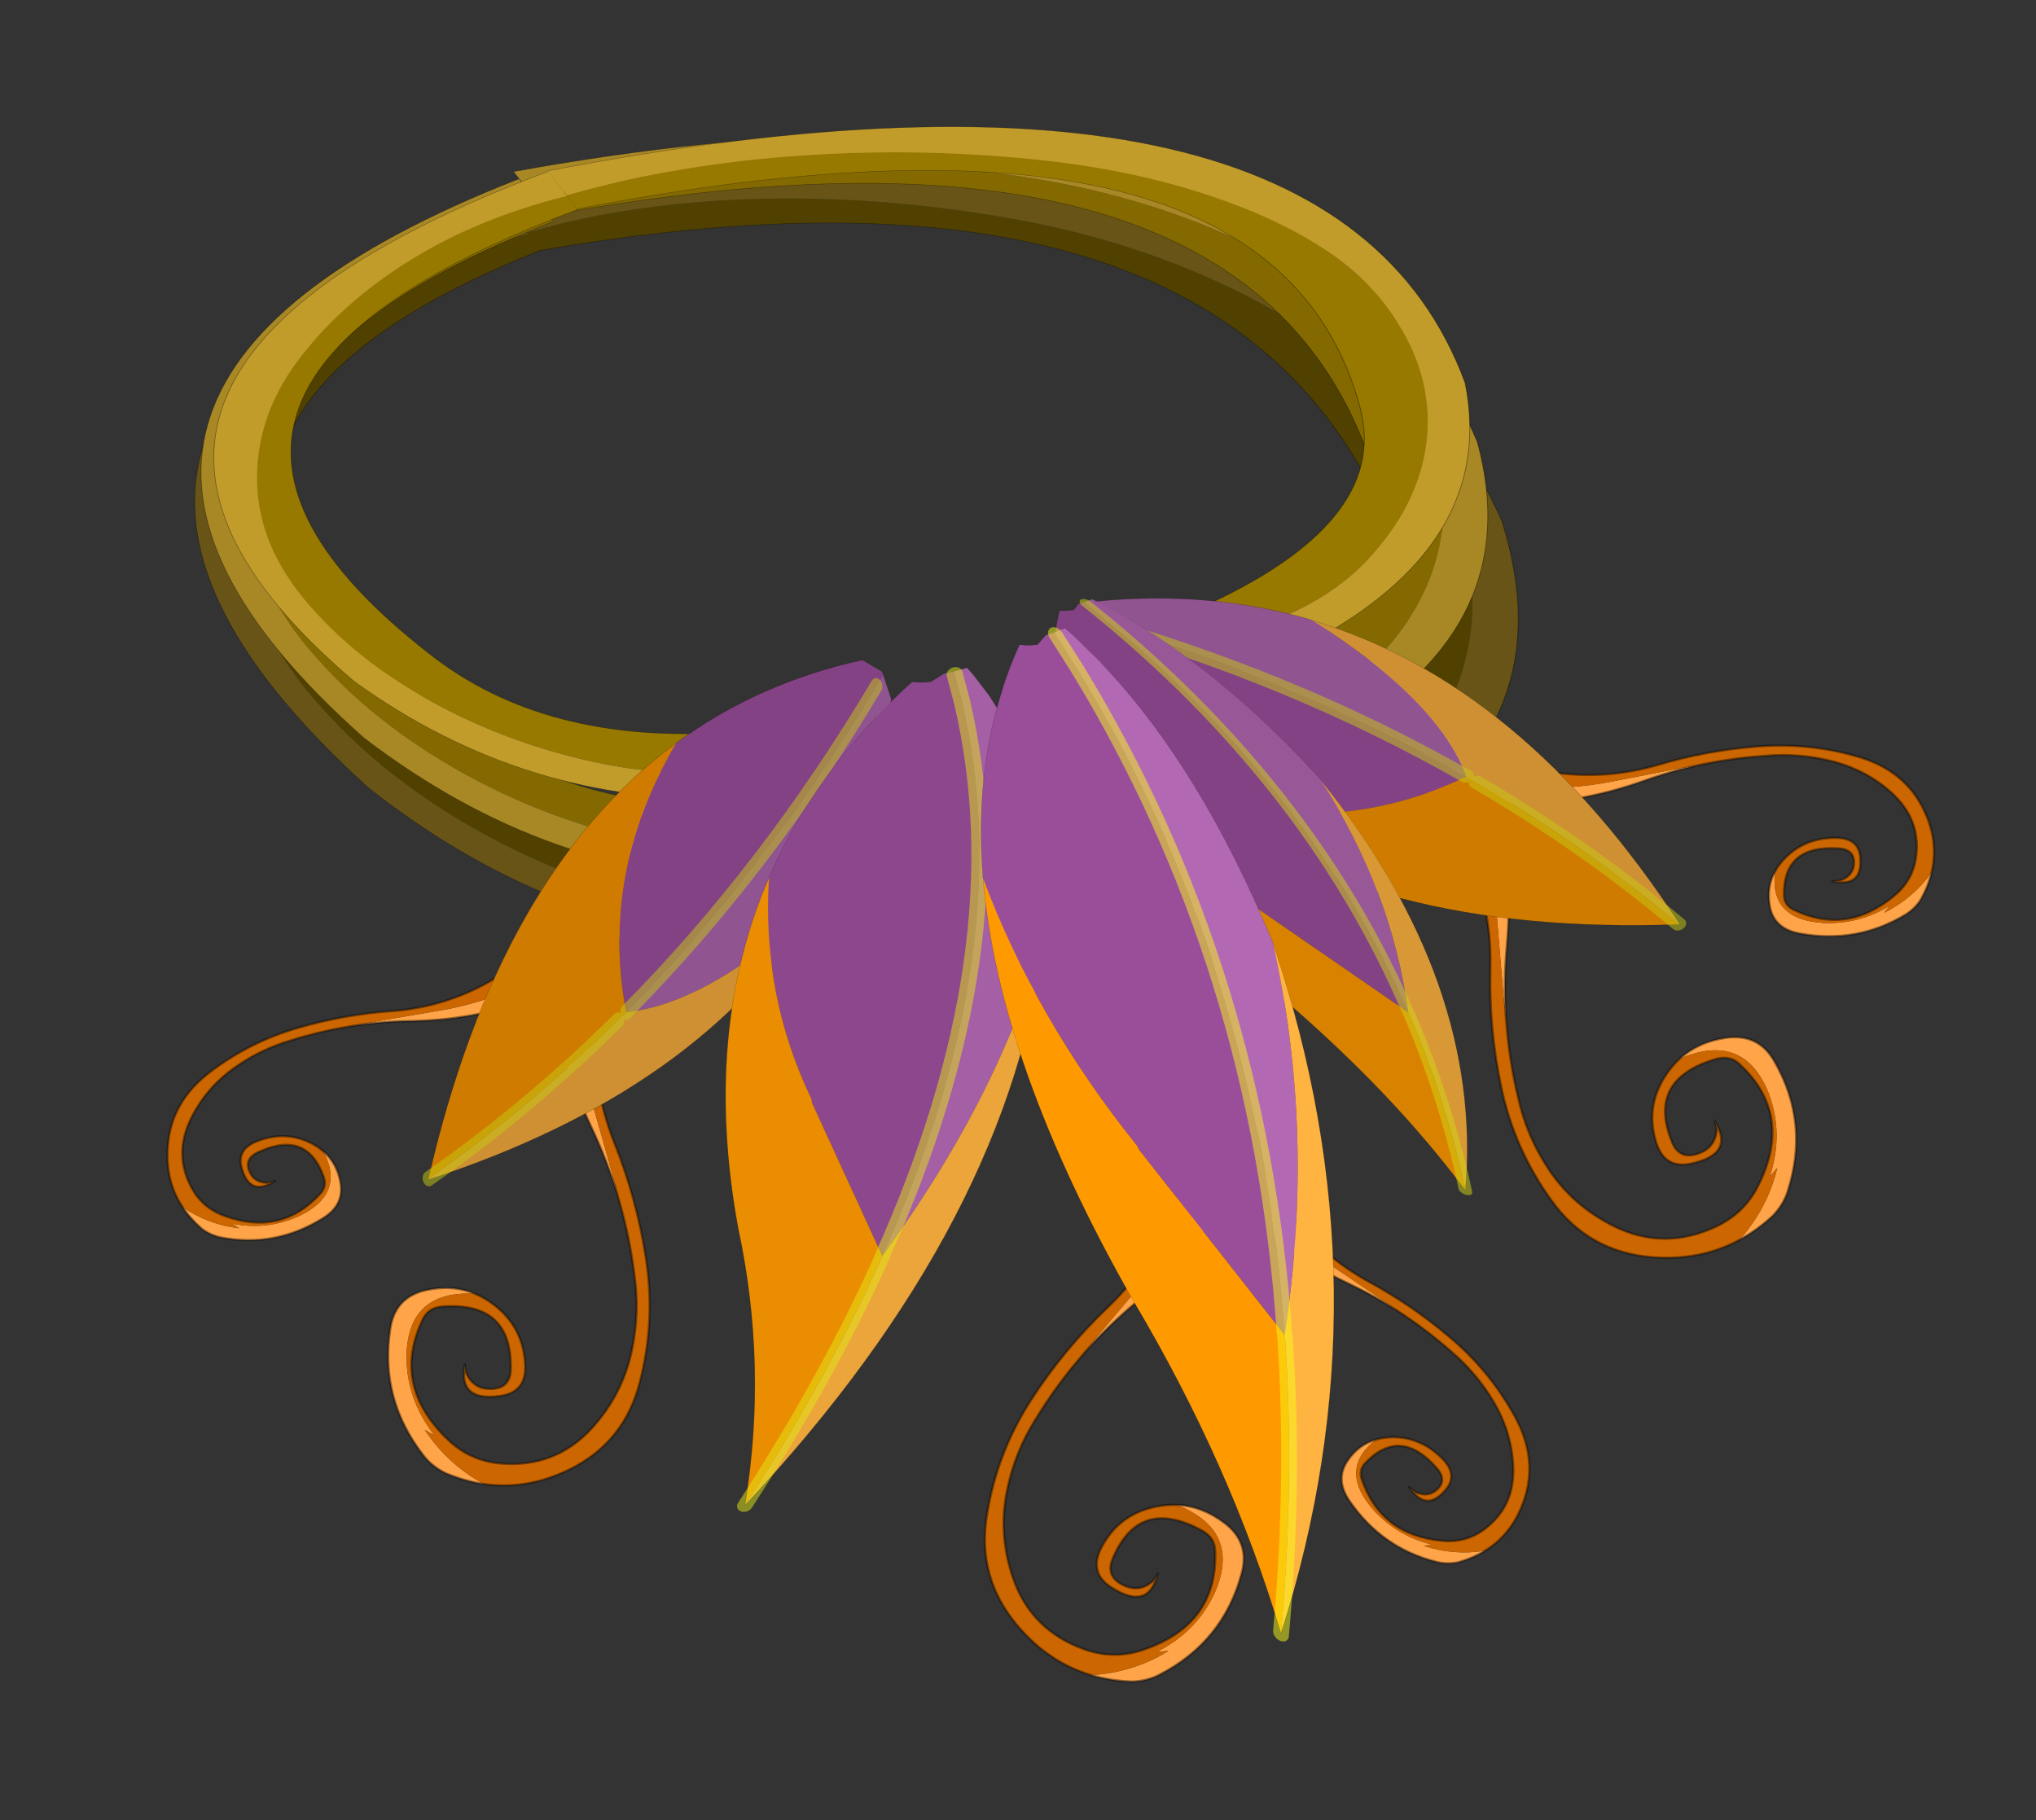 <?xml version="1.0"?>
<svg xmlns="http://www.w3.org/2000/svg" xmlns:xlink="http://www.w3.org/1999/xlink" width="305.55px" height="273.2px"><rect width="100%" height="100%" fill="#333333" stroke="none"/><g transform="matrix(1, 0, 0, 1, -134.95, -54.4)"><use xlink:href="#object-0" width="305.55" height="273.2" transform="matrix(1, 0, 0, 1, 134.95, 54.4)"/></g><defs><g transform="matrix(1, 0, 0, 1, 152.65, 136.45)" id="object-0"><use xlink:href="#object-1" width="69.85" height="44.3" transform="matrix(1.21, 1.542, 2.163, -0.58, -77.55, -106.15)"/><use xlink:href="#object-3" width="69.85" height="44.3" transform="matrix(1.09, 1.388, 2.163, -0.58, -75.55, -110.7)"/><use xlink:href="#object-5" width="69.85" height="44.3" transform="matrix(1.128, 1.437, -1.71, 0.458, -76.9, -105.7)"/><use xlink:href="#object-7" width="69.85" height="44.3" transform="matrix(1.067, 1.359, -1.71, 0.458, -74.8, -109.6)"/><use xlink:href="#object-9" width="314.3" height="272.1" transform="matrix(-0.156, 0.306, -0.322, -0.166, 101.05, 40.5)"/><use xlink:href="#object-11" width="314.3" height="272.1" transform="matrix(0.018, 0.343, 0.352, -0.017, -130.65, -18.8)"/><use xlink:href="#object-13" width="69.85" height="44.3" transform="matrix(0.943, 1.202, -1.71, 0.458, -70.45, -110.7)"/><use xlink:href="#object-15" width="69.85" height="44.3" transform="matrix(0.943, 1.202, 2.163, -0.58, -70.45, -110.8)"/><use xlink:href="#object-17" width="314.3" height="272.1" transform="matrix(0.106, 0.327, -0.347, 0.111, 119.6, -66.8)"/><use xlink:href="#object-19" width="104.85" height="40.05" transform="matrix(-0.581, -0.652, 0.918, -0.644, 64.7, 27.65)"/><use xlink:href="#object-21" width="72.55" height="107.75" transform="matrix(-0.531, 0.372, -0.886, -0.594, 106.15, 16.2)"/><use xlink:href="#object-23" width="104.85" height="40.05" transform="matrix(0.78, -0.392, 0.385, 1.054, -103.9, 0.45)"/><use xlink:href="#object-25" width="72.55" height="107.75" transform="matrix(-1.117, 0.487, -0.429, -0.868, 39.5, 55.5)"/><use xlink:href="#object-27" width="72.55" height="107.75" transform="matrix(-0.817, 0.574, -0.853, -1.049, 98.9, 68.7)"/></g><g transform="matrix(1, 0, 0, 1, 34.9, 21.15)" id="object-1"><use xlink:href="#object-2" width="69.85" height="44.3" transform="matrix(1, 0, 0, 1, -34.9, -21.15)"/></g><g transform="matrix(1, 0, 0, 1, 34.9, 21.15)" id="object-2"><path fill-rule="evenodd" fill="#514100" stroke="none" d="M-30.15 -21.15Q-24.85 24.35 11.5 14.9Q24.2 11.75 28 -2.5Q30.25 -3.8 31.8 -3.6Q32.1 3.3 27.45 8.9Q24 13.15 19.05 16.1Q12.1 20.2 4.2 20.75Q-3.5 21.4 -10.5 17.8Q-17.35 14.25 -22.05 8.05Q-26.9 1.6 -29.45 -5.85Q-32.05 -13.45 -31.85 -20.95L-31.85 -21.15L-30.15 -21.15"/><path fill-rule="evenodd" fill="#685417" stroke="none" d="M-31.85 -21.15L-31.85 -20.95Q-32.05 -13.45 -29.45 -5.85Q-26.9 1.6 -22.05 8.05Q-17.35 14.25 -10.5 17.8Q-3.5 21.4 4.2 20.75Q12.1 20.2 19.05 16.1Q24 13.15 27.45 8.9Q32.1 3.3 31.8 -3.6Q34.4 -3.35 34.95 1Q29.9 16.5 12.35 21.9Q-28.75 30.55 -34.9 -21.15L-31.85 -21.15"/><path fill="none" stroke="#000000" stroke-opacity="0.4" stroke-width="0.05" stroke-linecap="round" stroke-linejoin="round" d="M31.8 -3.6Q30.25 -3.8 28 -2.5Q24.2 11.75 11.5 14.9Q-24.85 24.35 -30.15 -21.15M31.8 -3.6Q34.4 -3.35 34.95 1Q29.9 16.5 12.35 21.9Q-28.75 30.55 -34.9 -21.15"/></g><g transform="matrix(1, 0, 0, 1, 34.9, 21.15)" id="object-3"><use xlink:href="#object-4" width="69.85" height="44.3" transform="matrix(1, 0, 0, 1, -34.9, -21.15)"/></g><g transform="matrix(1, 0, 0, 1, 34.9, 21.15)" id="object-4"><path fill-rule="evenodd" fill="#836900" stroke="none" d="M-30.15 -21.15Q-24.85 24.35 11.5 14.9Q24.2 11.75 28 -2.5Q30.25 -3.8 31.8 -3.6Q32.1 3.3 27.45 8.9Q24 13.15 19.05 16.1Q12.1 20.2 4.2 20.75Q-3.5 21.4 -10.5 17.8Q-17.35 14.25 -22.05 8.05Q-26.9 1.6 -29.45 -5.85Q-32.05 -13.45 -31.85 -20.95L-31.85 -21.15L-30.15 -21.15"/><path fill-rule="evenodd" fill="#a88725" stroke="none" d="M-31.85 -21.15L-31.85 -20.95Q-32.05 -13.45 -29.45 -5.85Q-26.9 1.6 -22.05 8.05Q-17.35 14.25 -10.5 17.8Q-3.5 21.4 4.2 20.75Q12.1 20.2 19.05 16.1Q24 13.15 27.45 8.9Q32.1 3.3 31.8 -3.6Q34.4 -3.35 34.95 1Q29.9 16.5 12.35 21.9Q-28.75 30.55 -34.9 -21.15L-31.85 -21.15"/><path fill="none" stroke="#000000" stroke-opacity="0.4" stroke-width="0.05" stroke-linecap="round" stroke-linejoin="round" d="M31.8 -3.6Q30.25 -3.8 28 -2.5Q24.2 11.75 11.5 14.9Q-24.85 24.35 -30.15 -21.15M31.8 -3.6Q34.4 -3.35 34.95 1Q29.9 16.5 12.35 21.9Q-28.75 30.55 -34.9 -21.15"/></g><g transform="matrix(1, 0, 0, 1, 34.9, 21.15)" id="object-5"><use xlink:href="#object-6" width="69.85" height="44.3" transform="matrix(1, 0, 0, 1, -34.9, -21.15)"/></g><g transform="matrix(1, 0, 0, 1, 34.9, 21.15)" id="object-6"><path fill-rule="evenodd" fill="#514100" stroke="none" d="M-30.15 -21.15Q-24.85 24.35 11.5 14.9Q24.2 11.75 28 -2.5Q30.25 -3.8 31.8 -3.6Q32.1 3.3 27.45 8.9Q24 13.15 19.05 16.1Q12.1 20.2 4.2 20.75Q-3.5 21.4 -10.5 17.8Q-17.35 14.25 -22.05 8.05Q-26.9 1.6 -29.45 -5.85Q-32.05 -13.45 -31.85 -20.95L-31.85 -21.15L-30.15 -21.15"/><path fill-rule="evenodd" fill="#685417" stroke="none" d="M-31.85 -21.15L-31.85 -20.95Q-32.05 -13.45 -29.45 -5.85Q-26.9 1.6 -22.05 8.05Q-17.35 14.25 -10.5 17.8Q-3.5 21.4 4.2 20.75Q12.1 20.2 19.05 16.1Q24 13.15 27.45 8.9Q32.1 3.3 31.8 -3.6Q34.4 -3.35 34.95 1Q29.9 16.5 12.35 21.9Q-28.75 30.55 -34.9 -21.15L-31.85 -21.15"/><path fill="none" stroke="#000000" stroke-opacity="0.4" stroke-width="0.05" stroke-linecap="round" stroke-linejoin="round" d="M31.8 -3.6Q30.25 -3.8 28 -2.5Q24.2 11.75 11.5 14.9Q-24.85 24.35 -30.15 -21.15M31.8 -3.6Q34.4 -3.35 34.95 1Q29.9 16.5 12.35 21.9Q-28.75 30.55 -34.9 -21.15"/></g><g transform="matrix(1, 0, 0, 1, 34.9, 21.15)" id="object-7"><use xlink:href="#object-8" width="69.85" height="44.3" transform="matrix(1, 0, 0, 1, -34.9, -21.15)"/></g><g transform="matrix(1, 0, 0, 1, 34.9, 21.15)" id="object-8"><path fill-rule="evenodd" fill="#836900" stroke="none" d="M-30.15 -21.15Q-24.85 24.35 11.5 14.9Q24.2 11.75 28 -2.5Q30.25 -3.8 31.8 -3.6Q32.1 3.3 27.45 8.9Q24 13.15 19.05 16.1Q12.1 20.2 4.2 20.75Q-3.5 21.4 -10.5 17.8Q-17.35 14.25 -22.05 8.05Q-26.9 1.6 -29.45 -5.85Q-32.05 -13.45 -31.85 -20.95L-31.85 -21.15L-30.15 -21.15"/><path fill-rule="evenodd" fill="#a88725" stroke="none" d="M-31.85 -21.15L-31.85 -20.95Q-32.05 -13.45 -29.45 -5.85Q-26.9 1.6 -22.05 8.05Q-17.35 14.25 -10.5 17.8Q-3.5 21.4 4.2 20.75Q12.1 20.2 19.05 16.1Q24 13.15 27.45 8.9Q32.1 3.3 31.8 -3.6Q34.4 -3.35 34.95 1Q29.9 16.5 12.35 21.9Q-28.75 30.55 -34.9 -21.15L-31.85 -21.15"/><path fill="none" stroke="#000000" stroke-opacity="0.4" stroke-width="0.05" stroke-linecap="round" stroke-linejoin="round" d="M31.8 -3.6Q30.25 -3.8 28 -2.5Q24.2 11.75 11.5 14.9Q-24.85 24.35 -30.15 -21.15M31.8 -3.6Q34.4 -3.35 34.95 1Q29.9 16.5 12.35 21.9Q-28.75 30.55 -34.9 -21.15"/></g><g transform="matrix(1, 0, 0, 1, 157.15, 136.05)" id="object-9"><use xlink:href="#object-10" width="314.3" height="272.1" transform="matrix(1, 0, 0, 1, -157.15, -136.05)"/></g><g transform="matrix(1, 0, 0, 1, 157.15, 136.05)" id="object-10"><path fill-rule="evenodd" fill="#ffa448" stroke="none" d="M28.35 -130.2Q33.55 -127.2 38.2 -122.5Q41.25 -118.95 42.4 -114.5Q48.05 -91.8 36.25 -70.95Q30.9 -61.3 20.9 -62.5Q12.4 -63.55 7 -69.05Q26.45 -60.35 35.1 -81.8Q40.15 -95.15 36.75 -108.9L36.95 -109L38.8 -106.5Q36.55 -119.7 28.35 -130.2M-47.2 -53.45Q-48.5 -41.35 -48.05 -29Q-47.05 0.9 -57 29.4Q-64.65 51.4 -84.3 62.6L-88.05 64.6L-88.05 49.55L-87.7 49.35Q-69.75 39.85 -61.95 20.15Q-54.15 1.95 -51.9 -17.35L-48.35 -45.9L-47.2 -53.45"/><path fill-rule="evenodd" fill="#cc6600" stroke="none" d="M7 -69.05Q4.65 -71.4 2.9 -74.55Q-2.85 -84.8 1.05 -96.7Q4.1 -106 12.4 -104.2Q25.55 -101.4 18.8 -90.25Q19.7 -92.35 19.45 -94.4Q18.8 -99.3 14.35 -100.9Q8.35 -103.1 5.8 -96.45Q-2.75 -75.55 18.1 -69.5Q22.35 -68.25 25.5 -71.4Q43.05 -88.8 33.25 -112.2Q29.45 -121.35 20.8 -125.6Q5.3 -133.15 -10.4 -124.5Q-23.65 -117.2 -31.85 -104.3Q-38.95 -93.25 -42.15 -80.45Q-45.35 -68.5 -46.85 -56.35L-47.2 -53.55L-47.2 -53.45L-48.35 -45.9L-51.9 -17.35Q-54.15 1.95 -61.95 20.15Q-69.75 39.85 -87.7 49.35L-88.05 49.55L-88.05 33.4L-85.1 31.25Q-71.3 20.45 -63.05 4.25Q-53.4 -15.05 -52.8 -36.65Q-52.35 -57.1 -47.45 -77.1Q-42.45 -97.7 -30.3 -115.1Q-18.1 -132.8 1.65 -135.15Q16.55 -137 28.35 -130.2Q36.55 -119.7 38.8 -106.5L36.95 -109L36.75 -108.9Q40.15 -95.15 35.1 -81.8Q26.45 -60.35 7 -69.05"/><path fill="none" stroke="#000000" stroke-opacity="0.4" stroke-width="1" stroke-linecap="round" stroke-linejoin="round" d="M28.35 -130.2Q33.55 -127.2 38.2 -122.5Q41.25 -118.95 42.4 -114.5Q48.05 -91.8 36.25 -70.95Q30.9 -61.3 20.9 -62.5Q12.4 -63.55 7 -69.05Q4.65 -71.4 2.9 -74.55Q-2.85 -84.8 1.05 -96.7Q4.1 -106 12.4 -104.2Q25.55 -101.4 18.8 -90.25Q19.7 -92.35 19.45 -94.4Q18.8 -99.3 14.35 -100.9Q8.35 -103.1 5.8 -96.45Q-2.75 -75.55 18.1 -69.5Q22.35 -68.25 25.5 -71.4Q43.05 -88.8 33.25 -112.2Q29.45 -121.35 20.8 -125.6Q5.3 -133.15 -10.4 -124.5Q-23.65 -117.2 -31.85 -104.3Q-38.95 -93.25 -42.15 -80.45Q-45.35 -68.5 -46.85 -56.35L-47.2 -53.55M-47.2 -53.45Q-48.5 -41.35 -48.05 -29Q-47.05 0.9 -57 29.4Q-64.65 51.4 -84.3 62.6L-88.05 64.6M-88.05 33.4L-85.1 31.25Q-71.3 20.45 -63.05 4.25Q-53.4 -15.05 -52.8 -36.65Q-52.35 -57.1 -47.45 -77.1Q-42.45 -97.7 -30.3 -115.1Q-18.1 -132.8 1.65 -135.15Q16.55 -137 28.35 -130.2"/><path fill-rule="evenodd" fill="#ffa448" stroke="none" d="M72.3 -7.8Q67.7 -17.25 69.75 -28.65Q72.2 -42.05 86.15 -44.65Q116.25 -50.65 141.8 -33.3Q146.8 -29.9 149.95 -24.4Q153.9 -16.4 155.55 -8.3Q145.9 -23.5 130.65 -32.2L132.95 -28.7L132.75 -28.5Q117.25 -39 98.95 -38.35Q69.3 -36.7 72.3 -7.8M-142.6 73.6Q-135.45 61.8 -124.65 51.5Q-103.25 31.15 -73.3 31Q-34.5 30.8 1.7 45.3Q16.6 51.3 31.95 55L22.25 53.15L-14.05 45.1Q-38.6 39.45 -63.9 41.45Q-91.05 42.8 -109.75 61.7Q-128.75 80.8 -134.45 107.5L-134.8 107.4Q-135.8 88.4 -130 70.25L-133.2 74.45Q-142.3 85.9 -145.4 99.95L-145.5 96.55Q-145.65 84.85 -142.6 73.6"/><path fill-rule="evenodd" fill="#cc6600" stroke="none" d="M72.3 -7.8Q69.3 -36.7 98.95 -38.35Q117.25 -39 132.75 -28.5L132.95 -28.7L130.65 -32.2Q145.9 -23.5 155.55 -8.3Q159.15 9.85 151.1 28.25Q140.45 52.55 114.05 60.45Q87.95 68.4 60.8 65.75Q34.4 63.2 9.2 54.8Q-17.5 46 -44.85 49.9Q-67.95 53.35 -86.55 66.35Q-111.75 83.9 -109.5 111.05Q-109.1 116.15 -104.25 118.3Q-101.1 119.6 -97.75 120Q-117.3 131.85 -138.5 121.2L-131.6 135.55Q-141.55 132 -145.05 121.95Q-147.9 113.85 -147.5 105.3Q-151.6 110.25 -153.7 116.1L-155.6 121.7L-156.65 121.9Q-155.8 95.3 -142.6 73.6Q-145.65 84.85 -145.5 96.55L-145.4 99.95Q-142.3 85.9 -133.2 74.45L-130 70.25Q-135.8 88.4 -134.8 107.4L-134.45 107.5Q-128.75 80.8 -109.75 61.7Q-91.05 42.8 -63.9 41.45Q-38.6 39.45 -14.05 45.1L22.25 53.15L31.95 55L32.05 55L35.65 55.8Q51.05 59.25 66.95 60.4Q83.85 61.95 100.2 57.7Q119.2 52.85 133.35 39.05Q150.1 22.65 146.95 -0.65Q145.15 -13.65 135.45 -22.55Q110.6 -45.5 82.45 -30.6Q77.35 -27.95 77.2 -21.95Q76.45 7.55 105.4 5.8Q114.5 5.45 114.2 -3.25Q114 -9.7 108.25 -12.65Q105.8 -13.9 102.9 -13.65Q119.2 -17.45 117.45 0.7Q116.35 12.2 103.8 12Q87.7 11.8 77.45 -0.1Q74.25 -3.8 72.3 -7.8"/><path fill="none" stroke="#000000" stroke-opacity="0.4" stroke-width="1" stroke-linecap="round" stroke-linejoin="round" d="M155.55 -8.3Q153.9 -16.4 149.95 -24.4Q146.8 -29.9 141.8 -33.3Q116.25 -50.65 86.15 -44.65Q72.2 -42.05 69.75 -28.65Q67.7 -17.25 72.3 -7.8Q74.25 -3.8 77.45 -0.1Q87.7 11.8 103.8 12Q116.35 12.2 117.45 0.7Q119.2 -17.45 102.9 -13.65Q105.8 -13.9 108.25 -12.65Q114 -9.7 114.2 -3.25Q114.5 5.45 105.4 5.8Q76.45 7.55 77.2 -21.95Q77.35 -27.95 82.45 -30.6Q110.6 -45.5 135.45 -22.55Q145.15 -13.65 146.95 -0.65Q150.1 22.65 133.35 39.05Q119.2 52.85 100.2 57.7Q83.85 61.95 66.95 60.4Q51.05 59.25 35.65 55.8L32.05 55M155.55 -8.3Q159.15 9.85 151.1 28.25Q140.45 52.55 114.05 60.45Q87.95 68.4 60.8 65.75Q34.4 63.2 9.2 54.8Q-17.5 46 -44.85 49.9Q-67.95 53.35 -86.55 66.35Q-111.75 83.9 -109.5 111.05Q-109.1 116.15 -104.25 118.3Q-101.1 119.6 -97.75 120M-138.5 121.2L-131.6 135.55M-147.5 105.3Q-151.6 110.25 -153.7 116.1L-155.6 121.7L-156.65 121.9Q-155.8 95.3 -142.6 73.6Q-135.45 61.8 -124.65 51.5Q-103.25 31.15 -73.3 31Q-34.5 30.8 1.7 45.3Q16.6 51.3 31.95 55"/></g><g transform="matrix(1, 0, 0, 1, 157.15, 136.05)" id="object-11"><use xlink:href="#object-12" width="314.3" height="272.1" transform="matrix(1, 0, 0, 1, -157.15, -136.05)"/></g><g transform="matrix(1, 0, 0, 1, 157.15, 136.05)" id="object-12"><path fill-rule="evenodd" fill="#ffa448" stroke="none" d="M28.35 -130.2Q33.55 -127.2 38.2 -122.5Q41.25 -118.95 42.4 -114.5Q48.05 -91.8 36.25 -70.95Q30.9 -61.3 20.9 -62.5Q12.4 -63.55 7 -69.05Q26.45 -60.35 35.1 -81.8Q40.15 -95.15 36.75 -108.9L36.95 -109L38.8 -106.5Q36.55 -119.7 28.35 -130.2M-47.2 -53.45Q-48.5 -41.35 -48.05 -29Q-47.05 0.9 -57 29.4Q-64.65 51.4 -84.3 62.6L-88.05 64.6L-88.05 49.55L-87.7 49.35Q-69.75 39.85 -61.95 20.15Q-54.15 1.95 -51.9 -17.35L-48.35 -45.9L-47.2 -53.45"/><path fill-rule="evenodd" fill="#cc6600" stroke="none" d="M7 -69.05Q4.65 -71.4 2.9 -74.55Q-2.85 -84.8 1.05 -96.7Q4.1 -106 12.4 -104.2Q25.55 -101.4 18.8 -90.25Q19.7 -92.35 19.45 -94.4Q18.8 -99.3 14.35 -100.9Q8.35 -103.1 5.8 -96.45Q-2.75 -75.55 18.1 -69.5Q22.35 -68.25 25.5 -71.4Q43.05 -88.8 33.25 -112.2Q29.45 -121.35 20.8 -125.6Q5.3 -133.15 -10.4 -124.5Q-23.65 -117.2 -31.85 -104.3Q-38.95 -93.25 -42.15 -80.45Q-45.35 -68.5 -46.85 -56.35L-47.2 -53.55L-47.2 -53.45L-48.35 -45.9L-51.9 -17.35Q-54.15 1.95 -61.95 20.15Q-69.75 39.85 -87.7 49.35L-88.05 49.55L-88.05 33.4L-85.1 31.25Q-71.3 20.45 -63.05 4.25Q-53.4 -15.05 -52.8 -36.65Q-52.35 -57.1 -47.45 -77.1Q-42.45 -97.7 -30.3 -115.1Q-18.1 -132.8 1.65 -135.15Q16.55 -137 28.35 -130.2Q36.55 -119.7 38.8 -106.5L36.95 -109L36.75 -108.9Q40.15 -95.15 35.1 -81.8Q26.45 -60.35 7 -69.05"/><path fill="none" stroke="#000000" stroke-opacity="0.4" stroke-width="1" stroke-linecap="round" stroke-linejoin="round" d="M28.35 -130.2Q33.55 -127.2 38.2 -122.5Q41.25 -118.95 42.4 -114.5Q48.05 -91.8 36.25 -70.95Q30.9 -61.3 20.9 -62.5Q12.4 -63.55 7 -69.05Q4.65 -71.4 2.9 -74.55Q-2.85 -84.8 1.05 -96.7Q4.1 -106 12.4 -104.2Q25.55 -101.4 18.8 -90.25Q19.7 -92.35 19.45 -94.4Q18.8 -99.3 14.35 -100.9Q8.35 -103.1 5.8 -96.45Q-2.75 -75.55 18.1 -69.5Q22.35 -68.25 25.5 -71.4Q43.05 -88.8 33.25 -112.2Q29.45 -121.35 20.8 -125.6Q5.3 -133.15 -10.4 -124.5Q-23.65 -117.2 -31.85 -104.3Q-38.95 -93.25 -42.15 -80.45Q-45.35 -68.5 -46.85 -56.35L-47.2 -53.55M-47.2 -53.45Q-48.5 -41.35 -48.05 -29Q-47.05 0.9 -57 29.4Q-64.65 51.4 -84.3 62.6L-88.05 64.6M-88.05 33.4L-85.1 31.25Q-71.3 20.45 -63.05 4.25Q-53.4 -15.05 -52.8 -36.65Q-52.35 -57.1 -47.45 -77.1Q-42.45 -97.7 -30.3 -115.1Q-18.1 -132.8 1.65 -135.15Q16.55 -137 28.35 -130.2"/><path fill-rule="evenodd" fill="#ffa448" stroke="none" d="M72.3 -7.8Q67.7 -17.25 69.75 -28.65Q72.2 -42.05 86.15 -44.65Q116.25 -50.65 141.8 -33.3Q146.8 -29.9 149.95 -24.4Q153.9 -16.4 155.55 -8.3Q145.9 -23.5 130.65 -32.2L132.95 -28.7L132.75 -28.5Q117.25 -39 98.95 -38.35Q69.3 -36.7 72.3 -7.8M-142.6 73.6Q-135.45 61.8 -124.65 51.5Q-103.25 31.15 -73.3 31Q-34.5 30.8 1.7 45.3Q16.6 51.3 31.95 55L22.25 53.15L-14.05 45.1Q-38.6 39.45 -63.9 41.45Q-91.05 42.8 -109.75 61.7Q-128.75 80.8 -134.45 107.5L-134.8 107.4Q-135.8 88.4 -130 70.25L-133.2 74.45Q-142.3 85.9 -145.4 99.95L-145.5 96.55Q-145.65 84.85 -142.6 73.6"/><path fill-rule="evenodd" fill="#cc6600" stroke="none" d="M72.3 -7.8Q69.3 -36.7 98.95 -38.35Q117.25 -39 132.75 -28.5L132.95 -28.7L130.65 -32.2Q145.9 -23.5 155.55 -8.3Q159.15 9.85 151.1 28.25Q140.45 52.55 114.05 60.45Q87.95 68.4 60.8 65.75Q34.4 63.2 9.2 54.8Q-17.5 46 -44.85 49.9Q-67.95 53.35 -86.55 66.35Q-111.75 83.9 -109.5 111.05Q-109.1 116.15 -104.25 118.3Q-101.1 119.6 -97.75 120Q-117.3 131.85 -138.5 121.2L-131.6 135.55Q-141.55 132 -145.05 121.95Q-147.9 113.85 -147.5 105.3Q-151.6 110.25 -153.7 116.1L-155.6 121.7L-156.65 121.9Q-155.8 95.3 -142.6 73.6Q-145.65 84.85 -145.5 96.55L-145.4 99.95Q-142.3 85.9 -133.2 74.45L-130 70.25Q-135.8 88.4 -134.8 107.4L-134.45 107.5Q-128.75 80.8 -109.75 61.7Q-91.05 42.8 -63.9 41.45Q-38.6 39.45 -14.05 45.1L22.25 53.15L31.95 55L32.05 55L35.65 55.8Q51.05 59.25 66.95 60.4Q83.85 61.95 100.2 57.7Q119.2 52.85 133.35 39.05Q150.1 22.65 146.95 -0.65Q145.15 -13.65 135.45 -22.55Q110.6 -45.5 82.45 -30.6Q77.35 -27.95 77.2 -21.95Q76.45 7.55 105.4 5.8Q114.5 5.45 114.2 -3.25Q114 -9.7 108.25 -12.65Q105.8 -13.9 102.9 -13.65Q119.2 -17.45 117.45 0.7Q116.35 12.2 103.8 12Q87.7 11.8 77.45 -0.1Q74.25 -3.8 72.3 -7.8"/><path fill="none" stroke="#000000" stroke-opacity="0.4" stroke-width="1" stroke-linecap="round" stroke-linejoin="round" d="M155.55 -8.3Q153.9 -16.4 149.95 -24.4Q146.8 -29.9 141.8 -33.3Q116.25 -50.65 86.15 -44.65Q72.2 -42.05 69.75 -28.65Q67.7 -17.25 72.3 -7.8Q74.25 -3.8 77.45 -0.1Q87.7 11.8 103.8 12Q116.35 12.2 117.45 0.7Q119.2 -17.45 102.9 -13.65Q105.8 -13.9 108.25 -12.65Q114 -9.7 114.2 -3.25Q114.5 5.45 105.4 5.8Q76.45 7.55 77.2 -21.95Q77.35 -27.95 82.45 -30.6Q110.6 -45.5 135.45 -22.55Q145.15 -13.65 146.95 -0.65Q150.1 22.65 133.35 39.05Q119.2 52.85 100.2 57.7Q83.85 61.95 66.95 60.4Q51.05 59.25 35.65 55.8L32.05 55M155.55 -8.3Q159.15 9.85 151.1 28.25Q140.45 52.55 114.05 60.45Q87.95 68.4 60.8 65.75Q34.4 63.2 9.2 54.8Q-17.5 46 -44.85 49.9Q-67.95 53.35 -86.55 66.35Q-111.75 83.9 -109.5 111.05Q-109.1 116.15 -104.25 118.3Q-101.1 119.6 -97.75 120M-138.5 121.2L-131.6 135.55M-147.5 105.3Q-151.6 110.25 -153.7 116.1L-155.6 121.7L-156.65 121.9Q-155.8 95.3 -142.6 73.6Q-135.45 61.8 -124.65 51.5Q-103.25 31.15 -73.3 31Q-34.5 30.8 1.7 45.3Q16.6 51.3 31.95 55"/></g><g transform="matrix(1, 0, 0, 1, 34.9, 21.15)" id="object-13"><use xlink:href="#object-14" width="69.85" height="44.3" transform="matrix(1, 0, 0, 1, -34.9, -21.15)"/></g><g transform="matrix(1, 0, 0, 1, 34.9, 21.15)" id="object-14"><path fill-rule="evenodd" fill="#977900" stroke="none" d="M-30.15 -21.15Q-24.85 24.35 11.5 14.9Q24.2 11.75 28 -2.5Q30.25 -3.8 31.8 -3.6Q32.1 3.3 27.45 8.9Q24 13.15 19.05 16.1Q12.1 20.2 4.2 20.75Q-3.5 21.4 -10.5 17.8Q-17.35 14.25 -22.05 8.05Q-26.9 1.6 -29.45 -5.85Q-32.05 -13.45 -31.85 -20.95L-31.85 -21.15L-30.15 -21.15"/><path fill-rule="evenodd" fill="#c19c2b" stroke="none" d="M-31.85 -21.15L-31.85 -20.95Q-32.05 -13.45 -29.45 -5.85Q-26.9 1.6 -22.05 8.05Q-17.35 14.25 -10.5 17.8Q-3.5 21.4 4.2 20.75Q12.1 20.2 19.05 16.1Q24 13.15 27.45 8.9Q32.1 3.3 31.8 -3.6Q34.4 -3.35 34.95 1Q29.9 16.5 12.35 21.9Q-28.75 30.55 -34.9 -21.15L-31.85 -21.15"/><path fill="none" stroke="#000000" stroke-opacity="0.4" stroke-width="0.05" stroke-linecap="round" stroke-linejoin="round" d="M31.8 -3.6Q30.25 -3.8 28 -2.5Q24.2 11.75 11.5 14.9Q-24.85 24.35 -30.15 -21.15M31.8 -3.6Q34.4 -3.35 34.95 1Q29.9 16.5 12.35 21.9Q-28.75 30.55 -34.9 -21.15"/></g><g transform="matrix(1, 0, 0, 1, 34.9, 21.15)" id="object-15"><use xlink:href="#object-16" width="69.85" height="44.3" transform="matrix(1, 0, 0, 1, -34.9, -21.15)"/></g><g transform="matrix(1, 0, 0, 1, 34.9, 21.15)" id="object-16"><path fill-rule="evenodd" fill="#977900" stroke="none" d="M-30.15 -21.15Q-24.85 24.35 11.5 14.9Q24.2 11.75 28 -2.5Q30.25 -3.8 31.8 -3.6Q32.1 3.3 27.45 8.9Q24 13.15 19.05 16.1Q12.1 20.2 4.2 20.75Q-3.5 21.4 -10.5 17.8Q-17.35 14.25 -22.05 8.05Q-26.9 1.6 -29.45 -5.85Q-32.05 -13.45 -31.85 -20.95L-31.85 -21.15L-30.15 -21.15"/><path fill-rule="evenodd" fill="#c19c2b" stroke="none" d="M-31.85 -21.15L-31.85 -20.95Q-32.05 -13.45 -29.45 -5.85Q-26.9 1.6 -22.05 8.05Q-17.35 14.25 -10.5 17.8Q-3.5 21.4 4.2 20.75Q12.1 20.2 19.05 16.1Q24 13.15 27.45 8.9Q32.1 3.3 31.8 -3.6Q34.4 -3.35 34.95 1Q29.9 16.5 12.35 21.9Q-28.75 30.55 -34.9 -21.15L-31.85 -21.15"/><path fill="none" stroke="#000000" stroke-opacity="0.4" stroke-width="0.05" stroke-linecap="round" stroke-linejoin="round" d="M31.8 -3.6Q30.25 -3.8 28 -2.5Q24.2 11.75 11.5 14.9Q-24.85 24.35 -30.15 -21.15M31.8 -3.6Q34.4 -3.35 34.95 1Q29.9 16.5 12.35 21.9Q-28.75 30.55 -34.9 -21.15"/></g><g transform="matrix(1, 0, 0, 1, 157.15, 136.05)" id="object-17"><use xlink:href="#object-18" width="314.3" height="272.1" transform="matrix(1, 0, 0, 1, -157.15, -136.05)"/></g><g transform="matrix(1, 0, 0, 1, 157.15, 136.05)" id="object-18"><path fill-rule="evenodd" fill="#ffa448" stroke="none" d="M28.35 -130.2Q33.55 -127.2 38.2 -122.5Q41.25 -118.95 42.4 -114.5Q48.05 -91.8 36.25 -70.95Q30.9 -61.3 20.9 -62.5Q12.4 -63.55 7 -69.05Q26.45 -60.35 35.1 -81.8Q40.15 -95.15 36.75 -108.9L36.95 -109L38.8 -106.5Q36.55 -119.7 28.35 -130.2M-47.2 -53.45Q-48.5 -41.35 -48.05 -29Q-47.05 0.9 -57 29.4Q-64.65 51.4 -84.3 62.6L-88.05 64.6L-88.05 49.55L-87.7 49.35Q-69.75 39.85 -61.95 20.15Q-54.15 1.95 -51.9 -17.35L-48.35 -45.9L-47.2 -53.45"/><path fill-rule="evenodd" fill="#cc6600" stroke="none" d="M7 -69.05Q4.65 -71.4 2.9 -74.55Q-2.85 -84.8 1.05 -96.7Q4.1 -106 12.4 -104.2Q25.55 -101.4 18.8 -90.25Q19.7 -92.35 19.45 -94.4Q18.8 -99.3 14.35 -100.9Q8.35 -103.1 5.8 -96.45Q-2.75 -75.55 18.1 -69.5Q22.35 -68.25 25.5 -71.4Q43.05 -88.8 33.25 -112.2Q29.45 -121.35 20.8 -125.6Q5.3 -133.15 -10.4 -124.5Q-23.65 -117.2 -31.85 -104.3Q-38.95 -93.25 -42.15 -80.45Q-45.35 -68.5 -46.85 -56.35L-47.2 -53.55L-47.2 -53.45L-48.35 -45.9L-51.9 -17.35Q-54.15 1.95 -61.95 20.15Q-69.75 39.85 -87.7 49.35L-88.05 49.55L-88.05 33.4L-85.1 31.25Q-71.3 20.45 -63.05 4.25Q-53.4 -15.05 -52.8 -36.65Q-52.35 -57.1 -47.45 -77.1Q-42.45 -97.7 -30.3 -115.1Q-18.1 -132.8 1.65 -135.15Q16.55 -137 28.35 -130.2Q36.55 -119.7 38.8 -106.5L36.95 -109L36.75 -108.9Q40.15 -95.15 35.1 -81.8Q26.45 -60.35 7 -69.05"/><path fill="none" stroke="#000000" stroke-opacity="0.4" stroke-width="1" stroke-linecap="round" stroke-linejoin="round" d="M28.35 -130.2Q33.55 -127.2 38.2 -122.5Q41.25 -118.95 42.4 -114.5Q48.05 -91.8 36.25 -70.95Q30.9 -61.3 20.9 -62.5Q12.4 -63.55 7 -69.05Q4.65 -71.4 2.9 -74.55Q-2.85 -84.8 1.05 -96.7Q4.1 -106 12.4 -104.2Q25.55 -101.4 18.8 -90.25Q19.7 -92.35 19.45 -94.4Q18.8 -99.3 14.35 -100.9Q8.35 -103.1 5.8 -96.45Q-2.75 -75.55 18.1 -69.5Q22.35 -68.25 25.5 -71.4Q43.05 -88.8 33.25 -112.2Q29.45 -121.35 20.8 -125.6Q5.3 -133.15 -10.4 -124.5Q-23.65 -117.2 -31.85 -104.3Q-38.95 -93.25 -42.15 -80.45Q-45.35 -68.5 -46.85 -56.35L-47.2 -53.55M-47.2 -53.45Q-48.5 -41.35 -48.05 -29Q-47.05 0.9 -57 29.4Q-64.65 51.4 -84.3 62.6L-88.05 64.6M-88.05 33.4L-85.1 31.25Q-71.3 20.45 -63.05 4.25Q-53.4 -15.05 -52.8 -36.65Q-52.35 -57.1 -47.45 -77.1Q-42.45 -97.7 -30.3 -115.1Q-18.1 -132.8 1.65 -135.15Q16.55 -137 28.35 -130.2"/><path fill-rule="evenodd" fill="#ffa448" stroke="none" d="M72.3 -7.8Q67.7 -17.25 69.75 -28.65Q72.2 -42.05 86.15 -44.65Q116.25 -50.65 141.8 -33.3Q146.8 -29.9 149.95 -24.4Q153.9 -16.4 155.55 -8.3Q145.9 -23.5 130.65 -32.2L132.95 -28.7L132.75 -28.5Q117.25 -39 98.95 -38.35Q69.3 -36.7 72.3 -7.8M-142.6 73.6Q-135.45 61.8 -124.65 51.5Q-103.25 31.15 -73.3 31Q-34.5 30.8 1.7 45.3Q16.6 51.3 31.95 55L22.25 53.15L-14.05 45.1Q-38.6 39.45 -63.9 41.45Q-91.05 42.8 -109.75 61.7Q-128.75 80.8 -134.45 107.5L-134.8 107.4Q-135.8 88.4 -130 70.25L-133.2 74.45Q-142.3 85.9 -145.4 99.95L-145.5 96.55Q-145.65 84.85 -142.6 73.6"/><path fill-rule="evenodd" fill="#cc6600" stroke="none" d="M72.3 -7.8Q69.3 -36.7 98.95 -38.35Q117.25 -39 132.75 -28.5L132.95 -28.7L130.65 -32.2Q145.9 -23.5 155.55 -8.3Q159.15 9.85 151.1 28.25Q140.45 52.55 114.05 60.45Q87.95 68.4 60.8 65.75Q34.4 63.2 9.2 54.8Q-17.5 46 -44.85 49.9Q-67.95 53.35 -86.55 66.35Q-111.75 83.9 -109.5 111.05Q-109.1 116.15 -104.25 118.3Q-101.1 119.6 -97.75 120Q-117.3 131.85 -138.5 121.2L-131.6 135.55Q-141.55 132 -145.05 121.95Q-147.9 113.85 -147.5 105.3Q-151.6 110.25 -153.7 116.1L-155.6 121.7L-156.65 121.9Q-155.8 95.3 -142.6 73.6Q-145.65 84.85 -145.5 96.55L-145.4 99.95Q-142.3 85.9 -133.2 74.45L-130 70.25Q-135.8 88.4 -134.8 107.4L-134.45 107.5Q-128.75 80.8 -109.75 61.7Q-91.05 42.8 -63.9 41.45Q-38.6 39.45 -14.05 45.1L22.25 53.15L31.95 55L32.05 55L35.65 55.8Q51.05 59.25 66.95 60.4Q83.85 61.95 100.2 57.7Q119.2 52.85 133.35 39.05Q150.1 22.65 146.95 -0.65Q145.15 -13.65 135.45 -22.55Q110.6 -45.5 82.45 -30.6Q77.35 -27.95 77.2 -21.95Q76.45 7.55 105.4 5.8Q114.5 5.45 114.2 -3.25Q114 -9.7 108.25 -12.65Q105.8 -13.9 102.9 -13.65Q119.2 -17.45 117.45 0.7Q116.35 12.2 103.8 12Q87.7 11.8 77.45 -0.1Q74.25 -3.8 72.3 -7.8"/><path fill="none" stroke="#000000" stroke-opacity="0.4" stroke-width="1" stroke-linecap="round" stroke-linejoin="round" d="M155.55 -8.3Q153.9 -16.4 149.95 -24.4Q146.8 -29.9 141.8 -33.3Q116.25 -50.65 86.15 -44.65Q72.2 -42.05 69.75 -28.65Q67.7 -17.25 72.3 -7.8Q74.25 -3.8 77.45 -0.1Q87.7 11.8 103.8 12Q116.35 12.2 117.45 0.7Q119.2 -17.45 102.9 -13.65Q105.8 -13.9 108.25 -12.65Q114 -9.7 114.2 -3.25Q114.5 5.45 105.4 5.8Q76.45 7.55 77.2 -21.95Q77.35 -27.95 82.45 -30.6Q110.6 -45.5 135.45 -22.55Q145.15 -13.65 146.95 -0.65Q150.1 22.65 133.35 39.05Q119.2 52.85 100.2 57.7Q83.85 61.95 66.95 60.4Q51.05 59.25 35.65 55.8L32.05 55M155.55 -8.3Q159.15 9.85 151.1 28.25Q140.45 52.55 114.05 60.45Q87.95 68.4 60.8 65.75Q34.4 63.2 9.2 54.8Q-17.5 46 -44.85 49.9Q-67.95 53.35 -86.55 66.35Q-111.75 83.9 -109.5 111.05Q-109.1 116.15 -104.25 118.3Q-101.1 119.6 -97.75 120M-138.5 121.2L-131.6 135.55M-147.5 105.3Q-151.6 110.25 -153.7 116.1L-155.6 121.7L-156.65 121.9Q-155.8 95.3 -142.6 73.6Q-135.45 61.8 -124.65 51.5Q-103.25 31.15 -73.3 31Q-34.5 30.8 1.7 45.3Q16.6 51.3 31.95 55"/></g><g transform="matrix(1, 0, 0, 1, 54.65, 20)" id="object-19"><use xlink:href="#object-20" width="104.85" height="40.05" transform="matrix(1, 0, 0, 1, -54.65, -20)"/></g><g transform="matrix(1, 0, 0, 1, 54.65, 20)" id="object-20"><path fill-rule="evenodd" fill="#834283" stroke="none" d="M47.65 -17.85L50.2 -15.25L50.2 -14.8L48.5 -13.9Q19.6 1.7 -11.6 10.25Q-7.6 -8.2 12.5 -19.1Q29.3 -21.4 47.65 -17.85"/><path fill-rule="evenodd" fill="#ce7b00" stroke="none" d="M12.5 -19.1Q-7.6 -8.2 -11.6 10.25L-13.3 10.7Q-33 15.95 -53.65 18.35Q-24.15 -14.15 12.5 -19.1"/><path fill-rule="evenodd" fill="#905490" stroke="none" d="M-11.6 10.25Q19.6 1.7 48.5 -13.9L50.2 -14.8L50.05 -11.35Q40.35 1.1 26.05 8.65L25.8 8.75Q2.25 14.25 -11.6 10.25"/><path fill-rule="evenodd" fill="#ce9033" stroke="none" d="M25.8 8.75Q-3.95 24.25 -53.65 18.45L-53.65 18.35Q-33 15.95 -13.3 10.7L-11.6 10.25Q2.25 14.25 25.8 8.75"/><path fill-rule="evenodd" fill="#7ba400" stroke="none" d="M-53.65 18.45L-53.75 18.45L-53.65 18.35L-53.65 18.45"/><path fill="none" stroke="#000000" stroke-opacity="0.4" stroke-width="0.05" stroke-linecap="round" stroke-linejoin="round" d="M47.65 -17.85Q29.3 -21.4 12.5 -19.1Q-24.15 -14.15 -53.65 18.35L-53.75 18.45L-53.65 18.45Q-3.95 24.25 25.8 8.75M50.05 -11.35Q40.35 1.1 26.05 8.65"/><path fill="none" stroke="#c8cc12" stroke-opacity="0.498" stroke-width="2" stroke-linecap="round" stroke-linejoin="round" d="M-11.6 10.25Q19.6 1.7 48.5 -13.9M-13.3 10.7Q-33 15.95 -53.65 18.35"/></g><g transform="matrix(1, 0, 0, 1, 35.75, 55.45)" id="object-21"><use xlink:href="#object-22" width="72.55" height="107.75" transform="matrix(1, 0, 0, 1, -35.75, -55.45)"/></g><g transform="matrix(1, 0, 0, 1, 35.75, 55.45)" id="object-22"><path fill-rule="evenodd" fill="#834283" stroke="none" d="M-32.8 50.85L-32.1 46.45Q-25.05 7.6 7 -27.5L6.4 -1.35L6.25 -0.8Q6.1 17.1 -1.15 33.35Q-10.05 43.4 -21.8 49.55Q-24.65 51.05 -27.65 52.3Q-28.25 51.85 -28.95 51.5L-29.75 51.15L-31.65 51.5L-32.85 51.2L-32.8 50.85"/><path fill-rule="evenodd" fill="#985898" stroke="none" d="M7 -27.5Q-25.05 7.6 -32.1 46.45L-32.8 50.85L-32.85 51.2L-34.5 50.9L-34.8 49.55L-35.45 45.4Q-37.15 29.5 -28.9 8.9L-28.8 8.75Q-15.7 -11.2 7 -27.5"/><path fill-rule="evenodd" fill="#d98200" stroke="none" d="M-1.15 33.35Q6.1 17.1 6.25 -0.8L6.4 -1.35L7 -27.5L7 -27.55Q19.5 -41.3 35.8 -54.45Q25.65 -36 21.4 -14.55Q14.65 15.55 -1.15 33.35"/><path fill-rule="evenodd" fill="#82ad00" stroke="none" d="M7 -27.55L7 -27.5L7 -27.55"/><path fill-rule="evenodd" fill="#d99836" stroke="none" d="M7 -27.55L7 -27.5Q-15.7 -11.2 -28.8 8.75Q-9.55 -30.3 35.8 -54.45Q19.5 -41.3 7 -27.55"/><path fill="none" stroke="#d3d713" stroke-opacity="0.498" stroke-width="2" stroke-linecap="round" stroke-linejoin="round" d="M7 -27.5Q-25.05 7.6 -32.1 46.45L-32.8 50.85M35.8 -54.45Q19.5 -41.3 7 -27.55"/><path fill="none" stroke="#000000" stroke-opacity="0.29" stroke-width="0.05" stroke-linecap="round" stroke-linejoin="round" d="M-21.8 49.55Q-10.05 43.4 -1.15 33.35Q14.65 15.55 21.4 -14.55Q25.65 -36 35.8 -54.45Q-9.55 -30.3 -28.8 8.75L-28.9 8.9Q-37.15 29.5 -35.45 45.4"/></g><g transform="matrix(1, 0, 0, 1, 54.65, 20)" id="object-23"><use xlink:href="#object-24" width="104.85" height="40.05" transform="matrix(1, 0, 0, 1, -54.65, -20)"/></g><g transform="matrix(1, 0, 0, 1, 54.65, 20)" id="object-24"><path fill-rule="evenodd" fill="#834283" stroke="none" d="M47.65 -17.85L50.2 -15.25L50.2 -14.8L48.5 -13.9Q19.6 1.7 -11.6 10.25Q-7.6 -8.2 12.5 -19.1Q29.3 -21.4 47.65 -17.85"/><path fill-rule="evenodd" fill="#ce7b00" stroke="none" d="M12.5 -19.1Q-7.6 -8.2 -11.6 10.25L-13.3 10.7Q-33 15.95 -53.65 18.35Q-24.15 -14.15 12.5 -19.1"/><path fill-rule="evenodd" fill="#905490" stroke="none" d="M-11.6 10.25Q19.6 1.7 48.5 -13.9L50.2 -14.8L50.05 -11.35Q40.35 1.1 26.05 8.65L25.8 8.75Q2.25 14.25 -11.6 10.25"/><path fill-rule="evenodd" fill="#ce9033" stroke="none" d="M25.8 8.75Q-3.95 24.25 -53.65 18.45L-53.65 18.35Q-33 15.95 -13.3 10.7L-11.6 10.25Q2.25 14.25 25.8 8.75"/><path fill-rule="evenodd" fill="#7ba400" stroke="none" d="M-53.65 18.45L-53.75 18.45L-53.65 18.35L-53.65 18.45"/><path fill="none" stroke="#000000" stroke-opacity="0.4" stroke-width="0.05" stroke-linecap="round" stroke-linejoin="round" d="M47.65 -17.85Q29.3 -21.4 12.5 -19.1Q-24.15 -14.15 -53.65 18.35L-53.75 18.45L-53.65 18.45Q-3.95 24.25 25.8 8.75M50.05 -11.35Q40.35 1.1 26.05 8.65"/><path fill="none" stroke="#c8cc12" stroke-opacity="0.498" stroke-width="2" stroke-linecap="round" stroke-linejoin="round" d="M-11.6 10.25Q19.6 1.7 48.5 -13.9M-13.3 10.7Q-33 15.95 -53.65 18.35"/></g><g transform="matrix(1, 0, 0, 1, 35.75, 55.45)" id="object-25"><use xlink:href="#object-26" width="72.55" height="107.75" transform="matrix(1, 0, 0, 1, -35.75, -55.45)"/></g><g transform="matrix(1, 0, 0, 1, 35.75, 55.45)" id="object-26"><path fill-rule="evenodd" fill="#8d478d" stroke="none" d="M-32.8 50.85L-32.1 46.45Q-25.05 7.6 7 -27.5L6.4 -1.35L6.25 -0.8Q6.1 17.1 -1.15 33.35Q-10.05 43.4 -21.8 49.55Q-24.65 51.05 -27.65 52.3Q-28.25 51.85 -28.95 51.5L-29.75 51.15L-31.65 51.5L-32.85 51.2L-32.8 50.85"/><path fill-rule="evenodd" fill="#a55fa5" stroke="none" d="M7 -27.5Q-25.05 7.6 -32.1 46.45L-32.8 50.85L-32.85 51.2L-34.5 50.9L-34.8 49.55L-35.45 45.4Q-37.15 29.5 -28.9 8.9L-28.8 8.75Q-15.7 -11.2 7 -27.5"/><path fill-rule="evenodd" fill="#eb8d00" stroke="none" d="M-1.15 33.35Q6.1 17.1 6.25 -0.8L6.4 -1.35L7 -27.5L7 -27.55Q19.5 -41.3 35.8 -54.45Q25.65 -36 21.4 -14.55Q14.65 15.55 -1.15 33.35"/><path fill-rule="evenodd" fill="#8dbc00" stroke="none" d="M7 -27.55L7 -27.5L7 -27.55"/><path fill-rule="evenodd" fill="#eba53b" stroke="none" d="M7 -27.55L7 -27.5Q-15.7 -11.2 -28.8 8.75Q-9.55 -30.3 35.8 -54.45Q19.5 -41.3 7 -27.55"/><path fill="none" stroke="#e4e915" stroke-opacity="0.498" stroke-width="2" stroke-linecap="round" stroke-linejoin="round" d="M7 -27.5Q-25.05 7.6 -32.1 46.45L-32.8 50.85M35.8 -54.45Q19.5 -41.3 7 -27.55"/><path fill="none" stroke="#000000" stroke-opacity="0.29" stroke-width="0.05" stroke-linecap="round" stroke-linejoin="round" d="M-21.8 49.55Q-10.05 43.4 -1.15 33.35Q14.65 15.55 21.4 -14.55Q25.65 -36 35.8 -54.45Q-9.55 -30.3 -28.8 8.75L-28.9 8.9Q-37.15 29.5 -35.45 45.4"/></g><g transform="matrix(1, 0, 0, 1, 35.75, 55.45)" id="object-27"><use xlink:href="#object-28" width="72.55" height="107.75" transform="matrix(1, 0, 0, 1, -35.75, -55.45)"/></g><g transform="matrix(1, 0, 0, 1, 35.75, 55.45)" id="object-28"><path fill-rule="evenodd" fill="#9a4e9a" stroke="none" d="M-32.8 50.85L-32.1 46.45Q-25.05 7.6 7 -27.5L6.4 -1.35L6.25 -0.8Q6.1 17.1 -1.15 33.35Q-10.05 43.4 -21.8 49.55Q-24.65 51.05 -27.65 52.3Q-28.25 51.85 -28.95 51.5L-29.75 51.15L-31.65 51.5L-32.85 51.2L-32.8 50.85"/><path fill-rule="evenodd" fill="#b368b3" stroke="none" d="M7 -27.5Q-25.05 7.6 -32.1 46.45L-32.8 50.85L-32.85 51.2L-34.5 50.9L-34.8 49.55L-35.45 45.4Q-37.15 29.5 -28.9 8.9L-28.8 8.75Q-15.7 -11.2 7 -27.5"/><path fill-rule="evenodd" fill="#ff9900" stroke="none" d="M-1.15 33.35Q6.1 17.1 6.25 -0.8L6.4 -1.35L7 -27.5L7 -27.55Q19.5 -41.3 35.8 -54.45Q25.65 -36 21.4 -14.55Q14.65 15.55 -1.15 33.35"/><path fill-rule="evenodd" fill="#99cc00" stroke="none" d="M7 -27.55L7 -27.5L7 -27.55"/><path fill-rule="evenodd" fill="#ffb340" stroke="none" d="M7 -27.55L7 -27.5Q-15.7 -11.2 -28.8 8.75Q-9.55 -30.3 35.8 -54.45Q19.5 -41.3 7 -27.55"/><path fill="none" stroke="#f8fd17" stroke-opacity="0.498" stroke-width="2" stroke-linecap="round" stroke-linejoin="round" d="M7 -27.5Q-25.05 7.6 -32.1 46.45L-32.8 50.85M35.8 -54.45Q19.5 -41.3 7 -27.55"/><path fill="none" stroke="#000000" stroke-opacity="0.29" stroke-width="0.05" stroke-linecap="round" stroke-linejoin="round" d="M-21.8 49.55Q-10.05 43.4 -1.15 33.35Q14.65 15.55 21.4 -14.55Q25.65 -36 35.8 -54.45Q-9.55 -30.3 -28.8 8.75L-28.9 8.9Q-37.15 29.5 -35.45 45.4"/></g></defs></svg>
